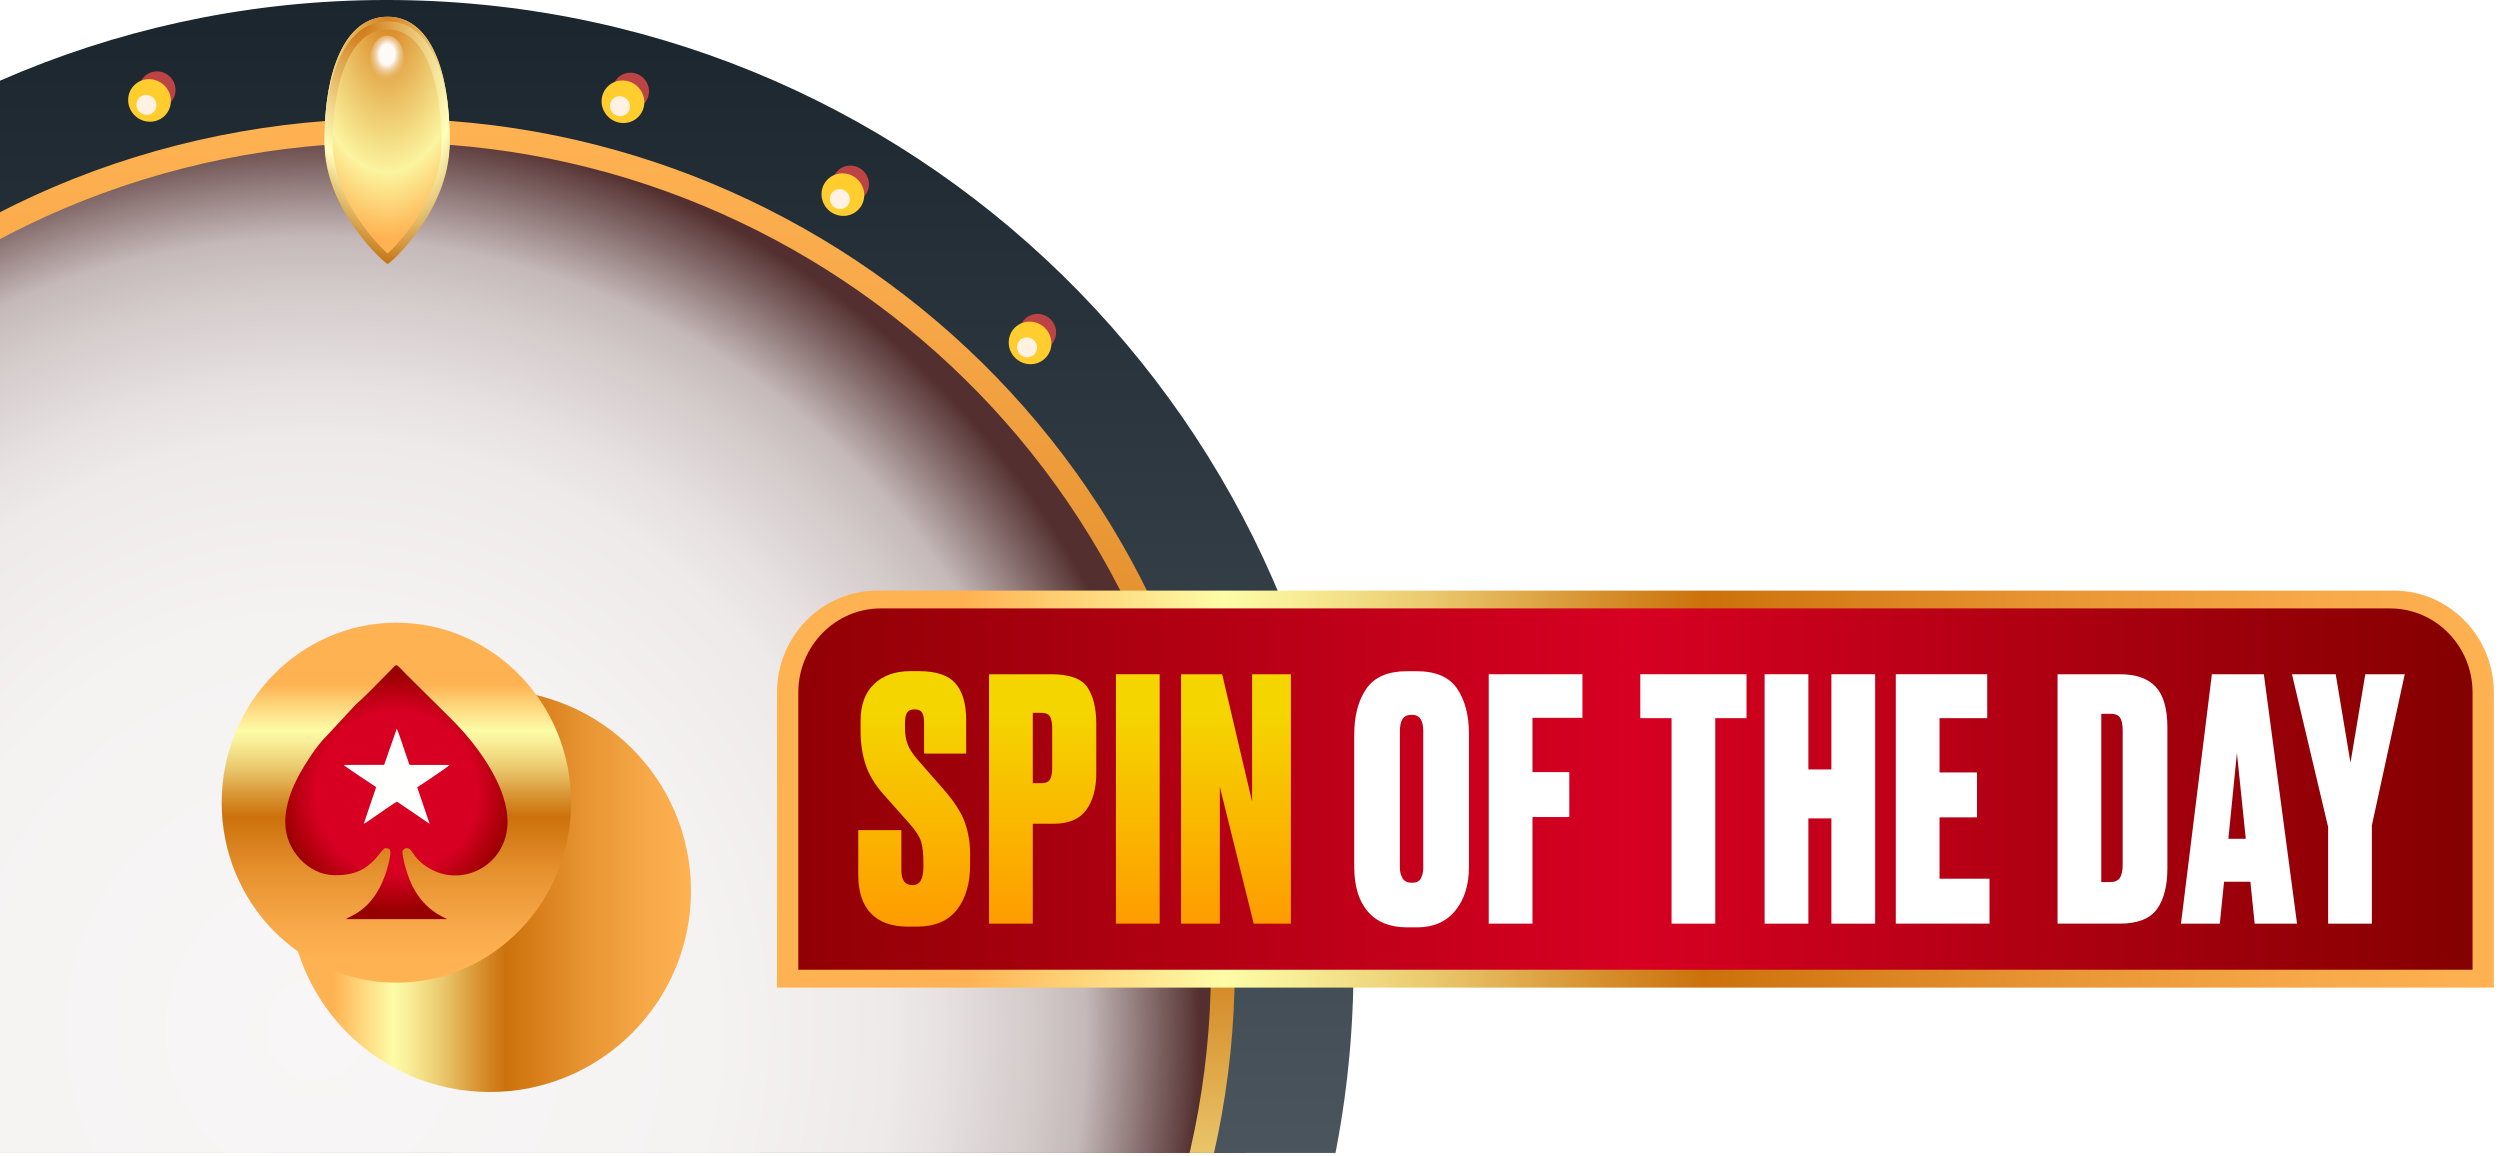 <svg width="199" height="92" viewBox="0 0 199 92" fill="none" xmlns="http://www.w3.org/2000/svg">
<g clip-path="url(#clip0_4908_93440)">
<path d="M57.759 16.425C50.422 13.316 42.424 11.441 34.011 11.068C33.583 11.05 33.157 11.029 32.728 11.02C23.045 10.77 13.78 12.534 5.332 15.931L30.988 79.234L57.759 16.423L57.759 16.425Z" fill="#C04000"/>
<path d="M30.831 78.673L1.74 140.261C9.397 143.529 19.748 146.871 28.568 147.103C29.61 147.129 30.647 147.129 31.677 147.108C40.224 146.945 49.298 145.194 56.817 142.133L30.829 78.673L30.831 78.673Z" fill="#C04000"/>
<path d="M31.03 79.209L-33.14 103.73C-29.6 112.546 -24.278 120.467 -17.611 127.026C-11.59 132.948 -4.468 137.761 3.422 141.128L31.025 79.205L31.029 79.209L31.03 79.209Z" fill="url(#paint0_linear_4908_93440)"/>
<path d="M-32.3 52.261C-35.581 59.971 -37.498 68.418 -37.726 77.31C-37.735 77.617 -37.735 77.923 -37.738 78.231C-37.859 87.546 -36.102 96.46 -32.831 104.609L31.034 79.207L-32.3 52.261Z" fill="url(#paint1_linear_4908_93440)"/>
<path d="M94.135 53.672C97.253 61.45 98.993 69.935 99.034 78.83C99.037 79.136 99.03 79.442 99.027 79.75C98.952 89.066 97.01 97.941 93.567 106.02L30.249 79.285L94.135 53.672Z" fill="url(#paint2_linear_4908_93440)"/>
<path d="M94.128 53.64C90.983 45.857 86.446 38.775 80.821 32.715C74.369 25.768 66.481 20.167 57.623 16.389L30.947 79.209L94.128 53.64Z" fill="url(#paint3_linear_4908_93440)"/>
<path d="M-15.443 29.307C-22.342 35.758 -27.909 43.635 -31.677 52.485L31.03 79.209L5.551 15.894C-2.262 19.056 -9.371 23.626 -15.447 29.307L-15.443 29.307Z" fill="url(#paint4_linear_4908_93440)"/>
<path d="M56.569 142.667C65.297 139.114 73.139 133.796 79.641 127.14C85.57 121.071 90.381 113.891 93.739 105.931L31.032 79.209L56.569 142.667Z" fill="url(#paint5_linear_4908_93440)"/>
<path style="mix-blend-mode:multiply" d="M31.049 3.243C69.668 3.335 100.975 35.666 100.975 75.457C100.975 115.249 69.67 147.427 31.051 147.336C-7.569 147.242 -38.873 114.913 -38.875 75.124C-38.875 35.334 -7.569 3.152 31.049 3.243Z" fill="url(#paint6_radial_4908_93440)"/>
<path d="M-46.062 74.121C-46.449 84.736 -44.666 94.925 -41.111 104.264C-37.556 113.604 -32.23 122.092 -25.528 129.301C-18.825 136.511 -10.749 142.442 -1.693 146.668C7.362 150.893 17.396 153.414 28.009 153.802C38.624 154.189 48.813 152.407 58.154 148.851C67.494 145.296 75.981 139.969 83.191 133.268C90.399 126.565 96.332 118.489 100.556 109.433C104.782 100.378 107.303 90.344 107.688 79.731C108.075 69.116 106.293 58.925 102.738 49.588C99.184 40.248 93.857 31.761 87.154 24.551C80.452 17.341 72.376 11.412 63.32 7.184C54.264 2.959 44.233 0.439 33.617 0.052C23.002 -0.335 12.813 1.447 3.473 5.002C-5.866 8.558 -14.354 13.885 -21.564 20.586C-28.772 27.288 -34.706 35.364 -38.931 44.42C-43.157 53.476 -45.676 63.509 -46.063 74.123L-46.062 74.121ZM-29.393 48.897C-25.747 41.082 -20.629 34.114 -14.407 28.331C-8.187 22.548 -0.864 17.951 7.194 14.886C15.253 11.818 24.045 10.28 33.202 10.614C42.36 10.948 51.018 13.123 58.831 16.769C66.646 20.414 73.613 25.531 79.396 31.752C85.18 37.972 89.775 45.297 92.842 53.356C95.91 61.414 97.448 70.207 97.114 79.365C96.779 88.523 94.605 97.181 90.959 104.994C87.314 112.807 82.197 119.776 75.975 125.559C69.754 131.343 62.431 135.938 54.372 139.005C46.313 142.073 37.521 143.611 28.365 143.277C19.206 142.943 10.548 140.768 2.736 137.122C-5.079 133.477 -12.047 128.358 -17.83 122.137C-23.613 115.917 -28.21 108.594 -31.276 100.535C-34.343 92.477 -35.881 83.686 -35.547 74.528C-35.213 65.369 -33.038 56.713 -29.393 48.9V48.897Z" fill="url(#paint7_linear_4908_93440)"/>
<path d="M-25.398 39.624C-30.172 46.816 -33.574 54.919 -35.32 63.508C-37.067 72.095 -37.157 81.167 -35.311 90.297C-33.466 99.427 -29.855 107.75 -24.91 114.985C-19.963 122.22 -13.682 128.365 -6.489 133.139C0.705 137.911 8.807 141.314 17.395 143.059C25.982 144.806 35.053 144.896 44.184 143.051C53.313 141.205 61.637 137.596 68.87 132.649C76.105 127.704 82.251 121.422 87.024 114.228C91.796 107.036 95.198 98.932 96.944 90.344C98.691 81.757 98.783 72.686 96.936 63.556C95.09 54.424 91.481 46.102 86.534 38.867C81.589 31.632 75.308 25.487 68.114 20.713C60.921 15.941 52.817 12.538 44.23 10.791C35.641 9.044 26.571 8.952 17.441 10.8C8.311 12.646 -0.013 16.254 -7.246 21.199C-14.481 26.146 -20.626 32.428 -25.4 39.622L-25.398 39.624ZM17.819 12.66C26.691 10.865 35.51 10.954 43.855 12.653C52.201 14.35 60.076 17.656 67.067 22.294C74.058 26.933 80.162 32.905 84.97 39.935C89.777 46.966 93.285 55.057 95.077 63.93C96.872 72.804 96.784 81.621 95.086 89.966C93.389 98.313 90.083 106.188 85.445 113.178C80.804 120.169 74.834 126.276 67.802 131.081C60.771 135.888 52.682 139.396 43.809 141.189C34.937 142.983 26.118 142.895 17.773 141.198C9.426 139.5 1.552 136.194 -5.439 131.557C-12.43 126.917 -18.537 120.945 -23.342 113.914C-28.149 106.882 -31.657 98.794 -33.452 89.92C-35.246 81.046 -35.158 72.229 -33.46 63.884C-31.763 55.538 -28.457 47.661 -23.818 40.67C-19.178 33.68 -13.206 27.575 -6.175 22.768C0.857 17.96 8.945 14.453 17.819 12.658V12.66Z" fill="url(#paint8_linear_4908_93440)"/>
<path d="M99.397 59.462C99.333 58.663 99.931 57.979 100.73 57.933C101.529 57.887 102.229 58.497 102.291 59.296C102.355 60.096 101.757 60.78 100.958 60.826C100.159 60.872 99.459 60.262 99.397 59.462Z" fill="#BC4444"/>
<path d="M98.529 60.34C98.455 59.404 99.155 58.603 100.09 58.55C101.026 58.497 101.844 59.21 101.918 60.145C101.993 61.08 101.293 61.881 100.357 61.934C99.422 61.987 98.603 61.275 98.529 60.34Z" fill="#FFCD2D"/>
<path d="M99.188 60.644C99.153 60.207 99.48 59.83 99.918 59.805C100.357 59.781 100.738 60.115 100.774 60.551C100.809 60.988 100.482 61.365 100.044 61.39C99.605 61.414 99.223 61.08 99.188 60.644Z" fill="#FFF2E3"/>
<path d="M81.166 26.516C81.102 25.717 81.7 25.033 82.499 24.987C83.298 24.941 83.998 25.551 84.06 26.35C84.124 27.149 83.526 27.833 82.727 27.879C81.928 27.925 81.228 27.315 81.166 26.516Z" fill="#BC4444"/>
<path d="M80.298 27.393C80.223 26.458 80.924 25.657 81.859 25.604C82.794 25.551 83.613 26.263 83.687 27.198C83.761 28.134 83.061 28.935 82.126 28.988C81.191 29.041 80.372 28.328 80.298 27.393Z" fill="#FFCD2D"/>
<path d="M80.959 27.697C80.923 27.261 81.25 26.884 81.689 26.859C82.127 26.834 82.509 27.169 82.544 27.605C82.58 28.042 82.253 28.419 81.814 28.443C81.376 28.468 80.994 28.134 80.959 27.697Z" fill="#FFF2E3"/>
<path d="M66.268 14.713C66.204 13.913 66.802 13.229 67.601 13.183C68.4 13.137 69.1 13.747 69.162 14.546C69.226 15.345 68.628 16.03 67.829 16.076C67.03 16.122 66.33 15.512 66.268 14.713Z" fill="#BC4444"/>
<path d="M65.398 15.59C65.324 14.655 66.024 13.854 66.959 13.8C67.895 13.748 68.713 14.46 68.788 15.395C68.862 16.331 68.162 17.131 67.226 17.184C66.291 17.238 65.473 16.525 65.398 15.59Z" fill="#FFCD2D"/>
<path d="M66.059 15.894C66.024 15.457 66.351 15.08 66.789 15.056C67.228 15.031 67.609 15.365 67.645 15.802C67.68 16.238 67.353 16.615 66.915 16.64C66.476 16.665 66.094 16.33 66.059 15.894Z" fill="#FFF2E3"/>
<path d="M48.761 7.317C48.698 6.518 49.295 5.834 50.094 5.788C50.894 5.742 51.594 6.352 51.656 7.151C51.719 7.95 51.122 8.634 50.322 8.68C49.523 8.726 48.823 8.116 48.761 7.317Z" fill="#BC4444"/>
<path d="M47.893 8.196C47.819 7.261 48.519 6.46 49.455 6.407C50.39 6.354 51.208 7.066 51.283 8.001C51.357 8.937 50.657 9.738 49.721 9.791C48.786 9.844 47.968 9.131 47.893 8.196Z" fill="#FFCD2D"/>
<path d="M48.554 8.498C48.519 8.062 48.846 7.685 49.284 7.66C49.723 7.635 50.105 7.97 50.14 8.406C50.175 8.843 49.848 9.22 49.41 9.244C48.971 9.269 48.59 8.935 48.554 8.498Z" fill="#FFF2E3"/>
<path d="M29.926 4.808C29.863 4.009 30.46 3.325 31.259 3.279C32.059 3.233 32.759 3.843 32.821 4.642C32.884 5.441 32.287 6.125 31.488 6.171C30.688 6.217 29.988 5.607 29.926 4.808Z" fill="#BC4444"/>
<path d="M29.058 5.687C28.984 4.752 29.684 3.951 30.62 3.898C31.555 3.845 32.373 4.557 32.448 5.492C32.522 6.428 31.822 7.229 30.887 7.282C29.951 7.335 29.133 6.622 29.058 5.687Z" fill="#FFCD2D"/>
<path d="M29.72 5.989C29.685 5.553 30.012 5.176 30.45 5.151C30.889 5.127 31.271 5.461 31.306 5.897C31.341 6.334 31.014 6.711 30.576 6.736C30.137 6.76 29.756 6.426 29.72 5.989Z" fill="#FFF2E3"/>
<path d="M11.074 7.213C11.01 6.414 11.608 5.73 12.407 5.684C13.206 5.638 13.906 6.248 13.968 7.047C14.032 7.846 13.434 8.53 12.635 8.576C11.836 8.622 11.136 8.012 11.074 7.213Z" fill="#BC4444"/>
<path d="M10.206 8.092C10.132 7.157 10.832 6.356 11.767 6.303C12.702 6.25 13.521 6.962 13.595 7.897C13.669 8.833 12.969 9.634 12.034 9.687C11.099 9.74 10.28 9.027 10.206 8.092Z" fill="#FFCD2D"/>
<path d="M10.865 8.394C10.829 7.958 11.156 7.581 11.595 7.556C12.033 7.531 12.415 7.866 12.45 8.302C12.486 8.739 12.159 9.116 11.72 9.14C11.282 9.165 10.9 8.831 10.865 8.394Z" fill="#FFF2E3"/>
<path d="M35.792 11.03C35.792 16.361 31.053 20.639 30.858 20.639C30.662 20.639 25.836 16.361 25.836 11.03C25.836 5.699 27.436 1.333 30.858 1.333C34.279 1.333 35.792 5.699 35.792 11.03Z" fill="#D9D9D9"/>
<path d="M35.792 11.03C35.792 16.361 31.053 20.639 30.858 20.639C30.662 20.639 25.836 16.361 25.836 11.03C25.836 5.699 27.436 1.333 30.858 1.333C34.279 1.333 35.792 5.699 35.792 11.03Z" fill="url(#paint9_radial_4908_93440)"/>
<g filter="url(#filter0_d_4908_93440)">
<path fill-rule="evenodd" clip-rule="evenodd" d="M32.866 17.463C34.037 15.781 35.143 13.509 35.143 11.03C35.143 8.411 34.77 6.092 34.018 4.453C33.273 2.827 32.221 1.982 30.858 1.982C29.49 1.982 28.417 2.831 27.651 4.459C26.88 6.097 26.485 8.415 26.485 11.03C26.485 13.506 27.61 15.776 28.803 17.458C29.395 18.294 29.994 18.968 30.452 19.43C30.605 19.585 30.741 19.715 30.855 19.817C30.965 19.715 31.097 19.587 31.246 19.434C31.696 18.972 32.284 18.298 32.866 17.463ZM30.858 20.639C31.053 20.639 35.792 16.361 35.792 11.03C35.792 5.699 34.279 1.333 30.858 1.333C27.436 1.333 25.836 5.699 25.836 11.03C25.836 16.361 30.662 20.639 30.858 20.639Z" fill="url(#paint10_radial_4908_93440)"/>
</g>
<ellipse cx="30.814" cy="4.61" rx="1.331" ry="1.767" fill="url(#paint11_radial_4908_93440)"/>
<g filter="url(#filter1_d_4908_93440)">
<path d="M31.973 79.907C40.817 79.907 47.986 72.738 47.986 63.895C47.986 55.052 40.817 47.883 31.973 47.883C23.13 47.883 15.961 55.052 15.961 63.895C15.961 72.738 23.13 79.907 31.973 79.907Z" fill="url(#paint12_linear_4908_93440)"/>
</g>
<path d="M31.552 78.222C39.232 78.222 45.458 71.808 45.458 63.895C45.458 55.983 39.232 49.568 31.552 49.568C23.872 49.568 17.646 55.983 17.646 63.895C17.646 71.808 23.872 78.222 31.552 78.222Z" fill="url(#paint13_linear_4908_93440)"/>
<path fill-rule="evenodd" clip-rule="evenodd" d="M22.708 65.482C22.708 67.724 24.612 69.666 26.642 69.666C27.652 69.666 28.468 69.527 29.275 68.916C30.137 68.26 30.428 67.51 30.709 67.51C30.923 67.51 31.076 67.613 31.076 67.833C31.076 68.315 30.805 69.26 30.669 69.628C29.596 72.628 27.735 72.91 27.552 73.165H35.603L35.236 72.981C35.108 72.915 35.002 72.862 34.879 72.787C33.671 72.049 32.89 70.946 32.44 69.583C32.302 69.166 32.033 68.28 32.033 67.737C32.033 67.677 32.425 67.219 32.794 67.803C33.269 68.553 33.968 69.1 34.794 69.419C37.309 70.393 40.401 68.618 40.401 65.394C40.401 62.892 38.507 60.097 36.892 58.256L36.254 57.57C36.02 57.335 35.824 57.138 35.59 56.903L32.249 53.591C32.061 53.401 31.774 53.068 31.576 52.939C31.403 52.985 31.332 53.108 31.219 53.222C31.096 53.351 31.001 53.442 30.878 53.57C30.363 54.088 28.948 55.55 28.546 55.873C28.423 55.971 28.318 56.093 28.2 56.211L25.617 58.991C25.419 59.239 25.21 59.489 25.034 59.736C23.886 61.382 22.703 63.352 22.703 65.48L22.708 65.482Z" fill="url(#paint14_radial_4908_93440)"/>
<path fill-rule="evenodd" clip-rule="evenodd" d="M30.578 60.882L27.363 60.887C27.437 60.994 28.484 61.675 28.625 61.781L29.942 62.654L28.957 65.57C29.13 65.502 29.43 65.275 29.594 65.163C29.85 64.988 31.401 63.896 31.598 63.813C31.717 63.881 31.807 63.955 31.912 64.024C32.035 64.106 32.121 64.157 32.244 64.248L34.201 65.58L33.208 62.664C33.45 62.535 35.757 60.973 35.791 60.887H32.659C32.54 60.857 32.558 60.783 32.486 60.57C32.441 60.446 32.399 60.326 32.354 60.193C32.168 59.649 31.753 58.373 31.585 57.996L30.578 60.882Z" fill="#FFFFFE"/>
</g>
<path d="M69.809 47.014H190.55C194.944 47.014 198.512 50.65 198.512 55.131V78.611H61.848V55.131C61.848 50.651 65.414 47.014 69.809 47.014Z" fill="url(#paint15_linear_4908_93440)"/>
<path d="M70.112 48.43H190.249C193.873 48.43 196.816 51.43 196.816 55.125V77.189H63.545V55.125C63.545 51.43 66.488 48.43 70.112 48.43Z" fill="url(#paint16_linear_4908_93440)"/>
<path d="M116.931 58.474V68.987C116.931 70.429 116.569 71.594 115.844 72.484C115.119 73.374 114.103 73.818 112.795 73.818H112.011C110.649 73.818 109.606 73.4 108.883 72.563C108.158 71.727 107.796 70.535 107.796 68.987V58.5C107.796 56.97 108.119 55.742 108.765 54.817C109.41 53.891 110.483 53.428 111.986 53.428H112.77C114.288 53.428 115.361 53.891 115.99 54.817C116.619 55.742 116.933 56.96 116.933 58.472L116.931 58.474ZM113.292 69.093V58.205C113.292 57.76 113.217 57.431 113.068 57.217C112.92 57.003 112.69 56.897 112.374 56.897C112.043 56.897 111.803 57.003 111.655 57.217C111.507 57.431 111.432 57.76 111.432 58.205V69.093C111.432 69.395 111.501 69.668 111.641 69.907C111.782 70.147 112.034 70.268 112.401 70.268C112.768 70.268 112.986 70.148 113.107 69.907C113.228 69.668 113.29 69.395 113.29 69.093H113.292Z" fill="white"/>
<path d="M118.503 73.523V53.669H125.963V57.138H121.985V61.46H124.916V65.035H121.985V73.521H118.503V73.523Z" fill="white"/>
<path d="M133.056 73.523V57.165H130.568V53.669H139.023V57.165H136.535V73.523H133.054H133.056Z" fill="white"/>
<path d="M140.464 73.523V53.669H143.946V61.248H145.779V53.669H149.261V73.523H145.779V65.143H143.946V73.523H140.464Z" fill="white"/>
<path d="M150.905 53.668H158.182V57.165H154.387V61.487H157.37V65.062H154.387V69.945H158.365V73.52H150.905V53.666V53.668Z" fill="white"/>
<path d="M163.781 73.523V53.669H168.729C170.019 53.669 170.976 54.002 171.595 54.669C172.214 55.336 172.524 56.416 172.524 57.91V69.118C172.524 70.524 172.245 71.609 171.687 72.374C171.129 73.138 170.143 73.521 168.729 73.521H163.781V73.523ZM167.263 56.818V70.214H167.944C168.327 70.214 168.594 70.103 168.742 69.881C168.89 69.659 168.965 69.306 168.965 68.826V58.152C168.965 57.671 168.896 57.33 168.756 57.124C168.615 56.92 168.381 56.818 168.05 56.818H167.265H167.263Z" fill="white"/>
<path d="M179.471 73.523L179.13 70.187H177.035L176.695 73.523H173.605L176.066 53.669H180.202L182.845 73.523H179.469H179.471ZM178.765 66.771L178.059 59.94L177.378 66.771H178.765Z" fill="white"/>
<path d="M185.32 73.523V65.837L182.44 53.669H185.922L187.099 60.713L188.277 53.669H191.418L188.8 65.704V73.523H185.318H185.32Z" fill="white"/>
<path d="M72.296 73.762C70.988 73.762 69.998 73.411 69.326 72.707C68.655 72.005 68.318 70.985 68.318 69.652V66.076H71.748V69.251C71.748 69.644 71.817 69.942 71.958 70.146C72.096 70.35 72.325 70.452 72.639 70.452C72.935 70.452 73.152 70.332 73.293 70.091C73.431 69.85 73.502 69.491 73.502 69.01V68.638C73.502 67.944 73.441 67.396 73.32 66.996C73.198 66.596 72.883 66.112 72.377 65.541L70.361 63.272C69.646 62.472 69.157 61.662 68.895 60.844C68.634 60.027 68.503 59.154 68.503 58.228V57.373C68.503 56.11 68.861 55.136 69.576 54.451C70.292 53.767 71.252 53.424 72.456 53.424H73.164C74.526 53.424 75.49 53.749 76.057 54.398C76.624 55.047 76.907 56.022 76.907 57.32V59.989H73.556V57.508C73.556 57.189 73.508 56.934 73.412 56.748C73.316 56.561 73.112 56.467 72.796 56.467C72.5 56.467 72.3 56.561 72.194 56.748C72.091 56.934 72.037 57.197 72.037 57.534V57.987C72.037 58.45 72.106 58.868 72.246 59.242C72.385 59.615 72.673 60.052 73.11 60.55L75.099 62.819C75.97 63.815 76.542 64.706 76.813 65.488C77.082 66.271 77.219 67.081 77.219 67.916V68.85C77.219 70.326 76.869 71.515 76.172 72.413C75.474 73.311 74.41 73.76 72.979 73.76H72.298L72.296 73.762Z" fill="url(#paint17_linear_4908_93440)"/>
<path d="M83.858 65.571H82.209V73.523H78.728V53.669H83.675C85.141 53.669 86.105 54.02 86.568 54.724C87.03 55.426 87.263 56.383 87.263 57.593V61.568C87.263 62.778 86.995 63.747 86.464 64.476C85.931 65.206 85.064 65.571 83.86 65.571H83.858ZM82.209 56.738V62.343H82.863C83.246 62.343 83.492 62.231 83.596 62.009C83.7 61.788 83.754 61.525 83.754 61.223V57.914C83.754 57.577 83.702 57.297 83.596 57.073C83.492 56.852 83.246 56.74 82.863 56.74H82.209V56.738Z" fill="url(#paint18_linear_4908_93440)"/>
<path d="M92.31 53.669V73.523H88.828V53.669H92.31Z" fill="url(#paint19_linear_4908_93440)"/>
<path d="M94.013 53.669H97.285L99.666 63.809V53.669H102.755V73.523H99.797L97.1 62.635V73.523H94.011V53.669H94.013Z" fill="url(#paint20_linear_4908_93440)"/>
<defs>
<filter id="filter0_d_4908_93440" x="25.651" y="1.333" width="10.328" height="19.862" filterUnits="userSpaceOnUse" color-interpolation-filters="sRGB">
<feFlood flood-opacity="0" result="BackgroundImageFix"/>
<feColorMatrix in="SourceAlpha" type="matrix" values="0 0 0 0 0 0 0 0 0 0 0 0 0 0 0 0 0 0 127 0" result="hardAlpha"/>
<feOffset dy="0.371"/>
<feGaussianBlur stdDeviation="0.093"/>
<feComposite in2="hardAlpha" operator="out"/>
<feColorMatrix type="matrix" values="0 0 0 0 0.814 0 0 0 0 0.506 0 0 0 0 0.162 0 0 0 1 0"/>
<feBlend mode="normal" in2="BackgroundImageFix" result="effect1_dropShadow_4908_93440"/>
<feBlend mode="normal" in="SourceGraphic" in2="effect1_dropShadow_4908_93440" result="shape"/>
</filter>
<filter id="filter1_d_4908_93440" x="8.944" y="40.865" width="60.093" height="60.093" filterUnits="userSpaceOnUse" color-interpolation-filters="sRGB">
<feFlood flood-opacity="0" result="BackgroundImageFix"/>
<feColorMatrix in="SourceAlpha" type="matrix" values="0 0 0 0 0 0 0 0 0 0 0 0 0 0 0 0 0 0 127 0" result="hardAlpha"/>
<feOffset dx="7.017" dy="7.017"/>
<feGaussianBlur stdDeviation="7.017"/>
<feColorMatrix type="matrix" values="0 0 0 0 0 0 0 0 0 0 0 0 0 0 0 0 0 0 0.5 0"/>
<feBlend mode="normal" in2="BackgroundImageFix" result="effect1_dropShadow_4908_93440"/>
<feBlend mode="normal" in="SourceGraphic" in2="effect1_dropShadow_4908_93440" result="shape"/>
</filter>
<linearGradient id="paint0_linear_4908_93440" x1="31.03" y1="79.205" x2="-33.14" y2="129.29" gradientUnits="userSpaceOnUse">
<stop stop-color="#E28354"/>
<stop offset="1" stop-color="#FFEAC2"/>
</linearGradient>
<linearGradient id="paint1_linear_4908_93440" x1="-43.819" y1="78.435" x2="45.593" y2="83.418" gradientUnits="userSpaceOnUse">
<stop stop-color="#D34600"/>
<stop offset="1" stop-color="#2B0E00"/>
</linearGradient>
<linearGradient id="paint2_linear_4908_93440" x1="105.103" y1="80.082" x2="15.605" y2="83.19" gradientUnits="userSpaceOnUse">
<stop stop-color="#D34600"/>
<stop offset="1" stop-color="#2B0E00"/>
</linearGradient>
<linearGradient id="paint3_linear_4908_93440" x1="62.537" y1="79.209" x2="62.537" y2="16.389" gradientUnits="userSpaceOnUse">
<stop stop-color="#E28354"/>
<stop offset="1" stop-color="#FFEAC2"/>
</linearGradient>
<linearGradient id="paint4_linear_4908_93440" x1="31.03" y1="79.209" x2="-16.607" y2="28.993" gradientUnits="userSpaceOnUse">
<stop stop-color="#E28354"/>
<stop offset="1" stop-color="#FFEAC2"/>
</linearGradient>
<linearGradient id="paint5_linear_4908_93440" x1="31.032" y1="86.528" x2="80.58" y2="123.071" gradientUnits="userSpaceOnUse">
<stop stop-color="#E28354"/>
<stop offset="1" stop-color="#FFEAC2"/>
</linearGradient>
<radialGradient id="paint6_radial_4908_93440" cx="0" cy="0" r="1" gradientUnits="userSpaceOnUse" gradientTransform="translate(25.223 81.796) rotate(-90) scale(72.078 70.068)">
<stop stop-color="#F8F6F6"/>
<stop offset="0.45" stop-color="#F5F2F2"/>
<stop offset="0.65" stop-color="#EEEAEA"/>
<stop offset="0.71" stop-color="#E7E1E1"/>
<stop offset="0.81" stop-color="#D4CBCB"/>
<stop offset="0.87" stop-color="#C5B9B9"/>
<stop offset="0.99" stop-color="#5D3B3B"/>
<stop offset="1" stop-color="#532F2F"/>
</radialGradient>
<linearGradient id="paint7_linear_4908_93440" x1="30.813" y1="153.854" x2="30.813" y2="-6.10352e-05" gradientUnits="userSpaceOnUse">
<stop stop-color="#6B757E"/>
<stop offset="1" stop-color="#1A252E"/>
</linearGradient>
<linearGradient id="paint8_linear_4908_93440" x1="30.692" y1="143.226" x2="30.938" y2="10.133" gradientUnits="userSpaceOnUse">
<stop offset="0.11" stop-color="#FFB252"/>
<stop offset="0.17" stop-color="#FED176"/>
<stop offset="0.26" stop-color="#FDFCA7"/>
<stop offset="0.3" stop-color="#F8EE97"/>
<stop offset="0.38" stop-color="#EBC96E"/>
<stop offset="0.48" stop-color="#D68F2D"/>
<stop offset="0.54" stop-color="#CC710C"/>
<stop offset="0.73" stop-color="#E79331"/>
<stop offset="0.9" stop-color="#F8A949"/>
<stop offset="1" stop-color="#FFB252"/>
</linearGradient>
<radialGradient id="paint9_radial_4908_93440" cx="0" cy="0" r="1" gradientUnits="userSpaceOnUse" gradientTransform="translate(30.814 1.117) rotate(90) scale(19.522 10.068)">
<stop stop-color="#D7801D"/>
<stop offset="0.646" stop-color="#FBF49E"/>
<stop offset="0.915" stop-color="#FFB251"/>
</radialGradient>
<radialGradient id="paint10_radial_4908_93440" cx="0" cy="0" r="1" gradientUnits="userSpaceOnUse" gradientTransform="translate(28.314 0.639) rotate(74.358) scale(21.447 11.061)">
<stop stop-color="#CB6E09"/>
<stop offset="0.65" stop-color="#FFFFBD"/>
<stop offset="1" stop-color="#BD6300"/>
</radialGradient>
<radialGradient id="paint11_radial_4908_93440" cx="0" cy="0" r="1" gradientUnits="userSpaceOnUse" gradientTransform="translate(30.814 4.337) rotate(93.657) scale(3.662 2.758)">
<stop offset="0.226" stop-color="#FEFAF7"/>
<stop offset="0.578" stop-color="#EAB57B" stop-opacity="0"/>
<stop offset="0.738" stop-color="#DB8321" stop-opacity="0"/>
</radialGradient>
<linearGradient id="paint12_linear_4908_93440" x1="15.961" y1="63.895" x2="47.986" y2="63.895" gradientUnits="userSpaceOnUse">
<stop offset="0.11" stop-color="#FFB252"/>
<stop offset="0.17" stop-color="#FED176"/>
<stop offset="0.26" stop-color="#FDFCA7"/>
<stop offset="0.3" stop-color="#F8EE97"/>
<stop offset="0.38" stop-color="#EBC96E"/>
<stop offset="0.48" stop-color="#D68F2D"/>
<stop offset="0.54" stop-color="#CC710C"/>
<stop offset="0.73" stop-color="#E79331"/>
<stop offset="0.9" stop-color="#F8A949"/>
<stop offset="1" stop-color="#FFB252"/>
</linearGradient>
<linearGradient id="paint13_linear_4908_93440" x1="31.552" y1="51.758" x2="31.552" y2="76.353" gradientUnits="userSpaceOnUse">
<stop offset="0.11" stop-color="#FFB252"/>
<stop offset="0.17" stop-color="#FED176"/>
<stop offset="0.26" stop-color="#FDFCA7"/>
<stop offset="0.3" stop-color="#F8EE97"/>
<stop offset="0.38" stop-color="#EBC96E"/>
<stop offset="0.48" stop-color="#D68F2D"/>
<stop offset="0.54" stop-color="#CC710C"/>
<stop offset="0.73" stop-color="#E79331"/>
<stop offset="0.9" stop-color="#F8A949"/>
<stop offset="1" stop-color="#FFB252"/>
</linearGradient>
<radialGradient id="paint14_radial_4908_93440" cx="0" cy="0" r="1" gradientUnits="userSpaceOnUse" gradientTransform="translate(31.556 63.051) scale(9.473 9.521)">
<stop offset="0.68" stop-color="#D70022"/>
<stop offset="1" stop-color="#980000"/>
</radialGradient>
<linearGradient id="paint15_linear_4908_93440" x1="61.848" y1="62.812" x2="198.51" y2="62.812" gradientUnits="userSpaceOnUse">
<stop offset="0.11" stop-color="#FFB252"/>
<stop offset="0.17" stop-color="#FED176"/>
<stop offset="0.26" stop-color="#FDFCA7"/>
<stop offset="0.3" stop-color="#F8EE97"/>
<stop offset="0.38" stop-color="#EBC96E"/>
<stop offset="0.48" stop-color="#D68F2D"/>
<stop offset="0.54" stop-color="#CC710C"/>
<stop offset="0.73" stop-color="#E79331"/>
<stop offset="0.9" stop-color="#F8A949"/>
<stop offset="1" stop-color="#FFB252"/>
</linearGradient>
<linearGradient id="paint16_linear_4908_93440" x1="63.545" y1="62.808" x2="196.814" y2="62.808" gradientUnits="userSpaceOnUse">
<stop stop-color="#910005"/>
<stop offset="0.5" stop-color="#D70022"/>
<stop offset="1" stop-color="#840000"/>
</linearGradient>
<linearGradient id="paint17_linear_4908_93440" x1="72.768" y1="73.878" x2="72.768" y2="56.697" gradientUnits="userSpaceOnUse">
<stop stop-color="#FF9B00"/>
<stop offset="1" stop-color="#F4D500"/>
</linearGradient>
<linearGradient id="paint18_linear_4908_93440" x1="82.994" y1="73.878" x2="82.994" y2="56.697" gradientUnits="userSpaceOnUse">
<stop stop-color="#FF9B00"/>
<stop offset="1" stop-color="#F4D500"/>
</linearGradient>
<linearGradient id="paint19_linear_4908_93440" x1="90.569" y1="73.878" x2="90.569" y2="56.697" gradientUnits="userSpaceOnUse">
<stop stop-color="#FF9B00"/>
<stop offset="1" stop-color="#F4D500"/>
</linearGradient>
<linearGradient id="paint20_linear_4908_93440" x1="98.385" y1="73.878" x2="98.385" y2="56.697" gradientUnits="userSpaceOnUse">
<stop stop-color="#FF9B00"/>
<stop offset="1" stop-color="#F4D500"/>
</linearGradient>
<clipPath id="clip0_4908_93440">
<rect width="188.537" height="91.775" fill="white"/>
</clipPath>
</defs>
</svg>
